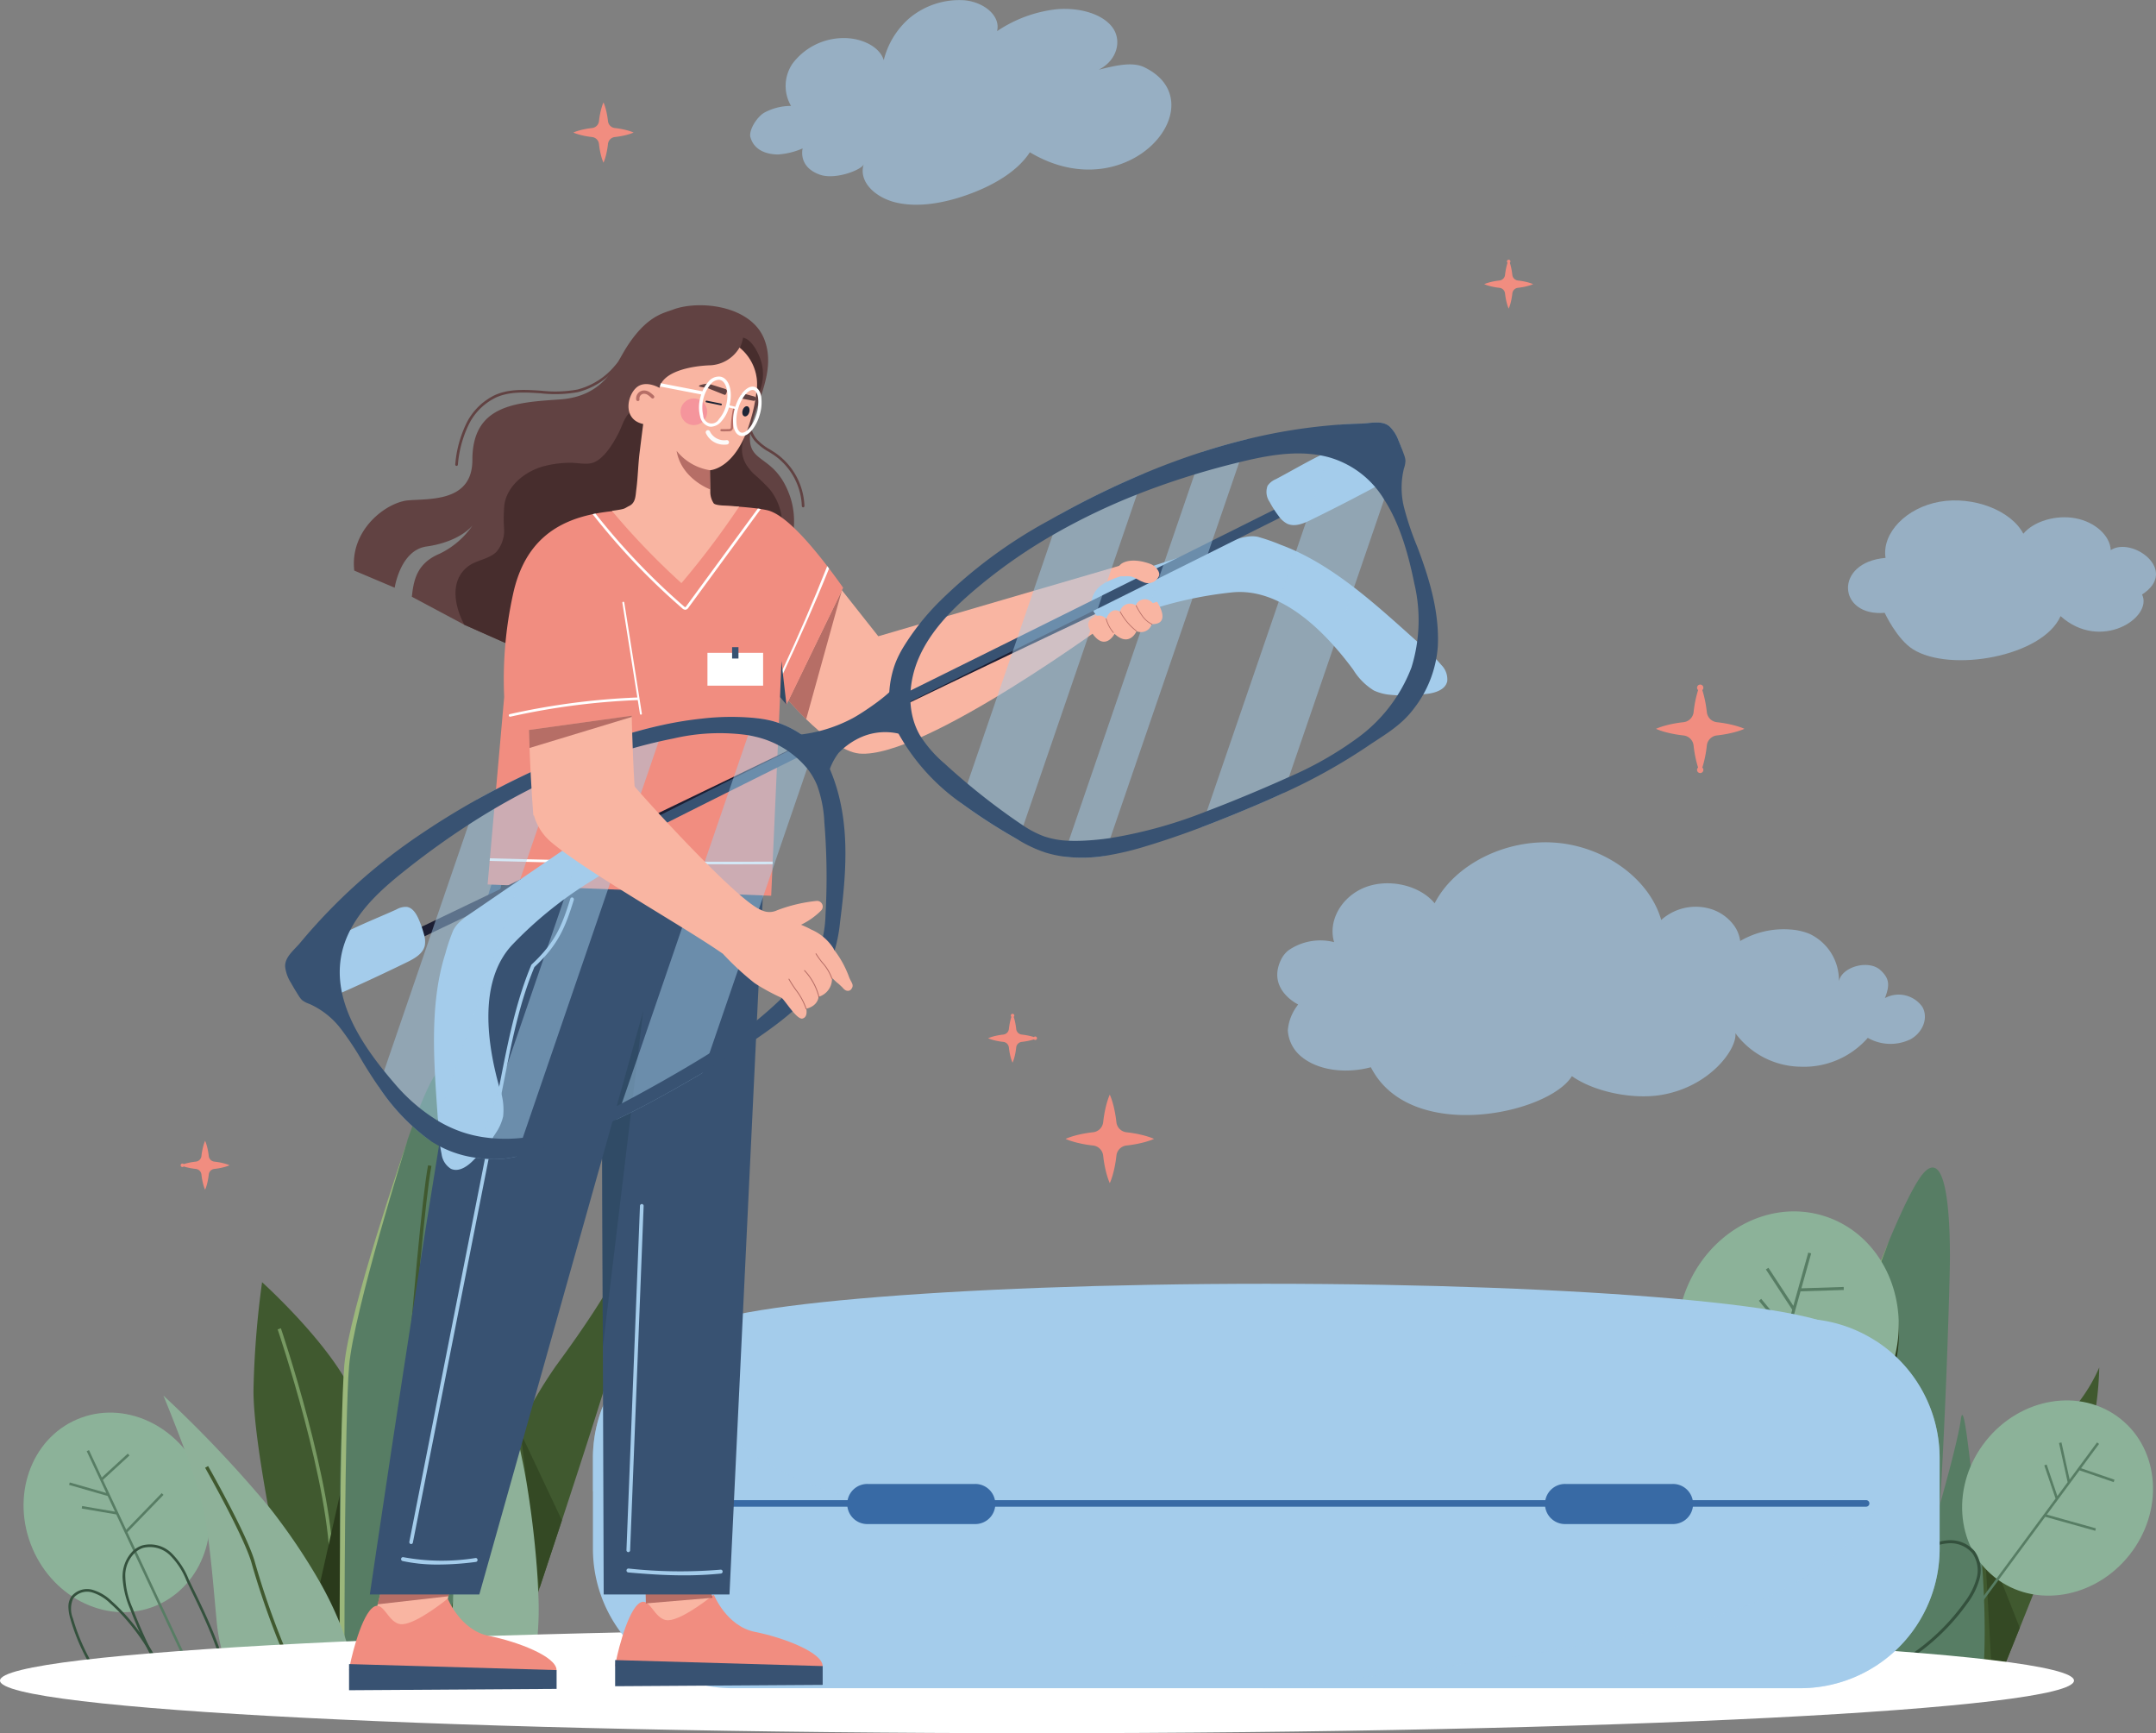 <svg id="Groupe_283" data-name="Groupe 283" xmlns="http://www.w3.org/2000/svg" xmlns:xlink="http://www.w3.org/1999/xlink" width="336.876" height="270.741" viewBox="0 0 336.876 270.741">
  <rect x="0" y="0" width="336.876" height="270.741" fill="#808080" stroke="none"/>
  <defs>
    <style>
      .cls-1 {
        fill: none;
      }

      .cls-2 {
        clip-path: url(#clip-path);
      }

      .cls-3 {
        clip-path: url(#clip-path-2);
      }

      .cls-4 {
        fill: #8cb299;
      }

      .cls-5 {
        fill: #577d64;
      }

      .cls-6 {
        fill: #40592f;
      }

      .cls-7 {
        fill: #779962;
      }

      .cls-8 {
        fill: #2a3a1b;
      }

      .cls-9 {
        fill: #344924;
      }

      .cls-10 {
        fill: #9bb77b;
      }

      .cls-11 {
        fill: #8eb199;
      }

      .cls-12 {
        fill: #34513d;
      }

      .cls-13 {
        fill: #fff;
      }

      .cls-14 {
        fill: #a4cceb;
      }

      .cls-15, .cls-18 {
        opacity: 0.48;
        isolation: isolate;
      }

      .cls-15 {
        mix-blend-mode: screen;
      }

      .cls-16 {
        clip-path: url(#clip-path-3);
      }

      .cls-17 {
        fill: #386aa5;
      }

      .cls-18 {
        mix-blend-mode: multiply;
      }

      .cls-19 {
        clip-path: url(#clip-path-4);
      }

      .cls-20 {
        fill: #614242;
      }

      .cls-21 {
        fill: #472d2d;
      }

      .cls-22 {
        fill: #f9b5a2;
      }

      .cls-23 {
        fill: #f18d80;
      }

      .cls-24 {
        fill: #385272;
      }

      .cls-25 {
        opacity: 0.6;
      }

      .cls-26 {
        clip-path: url(#clip-path-5);
      }

      .cls-27 {
        fill: #893f3e;
      }

      .cls-28 {
        clip-path: url(#clip-path-6);
      }

      .cls-29 {
        fill: #304b66;
      }

      .cls-30 {
        fill: #1a1f2d;
      }

      .cls-31 {
        clip-path: url(#clip-path-7);
      }

      .cls-32 {
        fill: #1c1e33;
      }

      .cls-33 {
        clip-path: url(#clip-path-8);
      }

      .cls-34 {
        clip-path: url(#clip-path-9);
      }

      .cls-35 {
        clip-path: url(#clip-path-10);
      }

      .cls-36 {
        clip-path: url(#clip-path-11);
      }

      .cls-37 {
        clip-path: url(#clip-path-12);
      }

      .cls-38 {
        clip-path: url(#clip-path-13);
      }

      .cls-39 {
        clip-path: url(#clip-path-14);
      }

      .cls-40 {
        clip-path: url(#clip-path-15);
      }

      .cls-41 {
        clip-path: url(#clip-path-16);
      }

      .cls-42 {
        opacity: 0.31;
      }

      .cls-43 {
        clip-path: url(#clip-path-17);
      }

      .cls-44 {
        fill: #ed4c8e;
      }

      .cls-45 {
        clip-path: url(#clip-path-18);
      }

      .cls-46 {
        fill: #fcfbfa;
      }

      .cls-47 {
        fill: #1d2435;
      }

      .cls-48 {
        clip-path: url(#clip-path-19);
      }

      .cls-49 {
        clip-path: url(#clip-path-20);
      }

      .cls-50 {
        opacity: 0.62;
      }

      .cls-51 {
        clip-path: url(#clip-path-21);
      }

      .cls-52 {
        clip-path: url(#clip-path-22);
      }

      .cls-53 {
        clip-path: url(#clip-path-23);
      }
    </style>
    <clipPath id="clip-path">
      <rect id="Rectangle_148" data-name="Rectangle 148" class="cls-1" width="336.876" height="270.741"/>
    </clipPath>
    <clipPath id="clip-path-2">
      <rect id="Rectangle_147" data-name="Rectangle 147" class="cls-1" width="336.875" height="270.741"/>
    </clipPath>
    <clipPath id="clip-path-3">
      <rect id="Rectangle_124" data-name="Rectangle 124" class="cls-1" width="46.907" height="27.18"/>
    </clipPath>
    <clipPath id="clip-path-4">
      <rect id="Rectangle_125" data-name="Rectangle 125" class="cls-1" width="105.802" height="54.29"/>
    </clipPath>
    <clipPath id="clip-path-5">
      <rect id="Rectangle_126" data-name="Rectangle 126" class="cls-1" width="12.109" height="8.254"/>
    </clipPath>
    <clipPath id="clip-path-6">
      <rect id="Rectangle_127" data-name="Rectangle 127" class="cls-1" width="10.519" height="4.917"/>
    </clipPath>
    <clipPath id="clip-path-7">
      <rect id="Rectangle_128" data-name="Rectangle 128" class="cls-1" width="8.36" height="20.142"/>
    </clipPath>
    <clipPath id="clip-path-8">
      <rect id="Rectangle_131" data-name="Rectangle 131" class="cls-1" width="68.171" height="68.933"/>
    </clipPath>
    <clipPath id="clip-path-9">
      <rect id="Rectangle_132" data-name="Rectangle 132" class="cls-1" width="68.889" height="67.988"/>
    </clipPath>
    <clipPath id="clip-path-10">
      <rect id="Rectangle_133" data-name="Rectangle 133" class="cls-1" width="2.623" height="4.004"/>
    </clipPath>
    <clipPath id="clip-path-11">
      <rect id="Rectangle_134" data-name="Rectangle 134" class="cls-1" width="2.391" height="4.271"/>
    </clipPath>
    <clipPath id="clip-path-12">
      <rect id="Rectangle_135" data-name="Rectangle 135" class="cls-1" width="2.831" height="4.792"/>
    </clipPath>
    <clipPath id="clip-path-13">
      <rect id="Rectangle_136" data-name="Rectangle 136" class="cls-1" width="16.06" height="5.044"/>
    </clipPath>
    <clipPath id="clip-path-14">
      <rect id="Rectangle_137" data-name="Rectangle 137" class="cls-1" width="2.582" height="3.017"/>
    </clipPath>
    <clipPath id="clip-path-15">
      <rect id="Rectangle_138" data-name="Rectangle 138" class="cls-1" width="2.635" height="3.108"/>
    </clipPath>
    <clipPath id="clip-path-16">
      <rect id="Rectangle_139" data-name="Rectangle 139" class="cls-1" width="1.24" height="2.258"/>
    </clipPath>
    <clipPath id="clip-path-17">
      <rect id="Rectangle_140" data-name="Rectangle 140" class="cls-1" width="4.156" height="4.155"/>
    </clipPath>
    <clipPath id="clip-path-18">
      <rect id="Rectangle_141" data-name="Rectangle 141" class="cls-1" width="2.328" height="3.679"/>
    </clipPath>
    <clipPath id="clip-path-19">
      <rect id="Rectangle_142" data-name="Rectangle 142" class="cls-1" width="2.84" height="1.659"/>
    </clipPath>
    <clipPath id="clip-path-20">
      <rect id="Rectangle_143" data-name="Rectangle 143" class="cls-1" width="5.223" height="6.012"/>
    </clipPath>
    <clipPath id="clip-path-21">
      <rect id="Rectangle_144" data-name="Rectangle 144" class="cls-1" width="101.195" height="42.613"/>
    </clipPath>
    <clipPath id="clip-path-22">
      <rect id="Rectangle_145" data-name="Rectangle 145" class="cls-1" width="48.127" height="24.958"/>
    </clipPath>
    <clipPath id="clip-path-23">
      <rect id="Rectangle_146" data-name="Rectangle 146" class="cls-1" width="65.815" height="31.99"/>
    </clipPath>
  </defs>
  <g id="Groupe_282" data-name="Groupe 282" class="cls-2">
    <g id="Groupe_281" data-name="Groupe 281" transform="translate(0 0)">
      <g id="Groupe_280" data-name="Groupe 280" class="cls-3">
        <path id="Tracé_550" data-name="Tracé 550" class="cls-4" d="M49.916,1339.734c3.418,8.031.288,17.054-6.992,20.152s-15.953-.9-19.371-8.932-.288-17.054,6.992-20.152,15.953.9,19.371,8.932" transform="translate(-18.49 -1109.09)"/>
        <path id="Tracé_551" data-name="Tracé 551" class="cls-5" d="M85.077,1401.259h-.434l-5.639-12.049-3.754-8.022-.185-.4-2.649-5.661-5.4-.925.066-.387,5.133.879-1.145-2.448-6.027-1.734.108-.379,5.7,1.64-3.054-6.526.356-.167,2,4.28,4.063-3.733.266.289-4.155,3.817,3.645,7.789,5.542-5.722.282.274-5.646,5.829,1.23,2.628.181.386,3.8,8.121Z" transform="translate(-54.248 -1138.557)"/>
        <path id="Tracé_552" data-name="Tracé 552" class="cls-6" d="M257.238,1269.41H246.8c-1.256-5.322-3.908-16.88-5.837-27.486-1.322-7.272-2.3-14.1-2.265-18.159a144.026,144.026,0,0,1,1.34-16.763s8.377,7.545,12.725,14.717q.133.219.262.439c.15.259.3.517.436.774a12.974,12.974,0,0,1,1.855,5.851c0,6.606,1.42,31.893,1.922,40.628" transform="translate(-199.088 -1006.708)"/>
        <path id="Tracé_553" data-name="Tracé 553" class="cls-7" d="M270.14,1288.271l-.535-.005c.127-13.241-8.09-37.483-8.173-37.727l.506-.173c.083.244,8.33,24.573,8.2,37.9" transform="translate(-218.049 -1042.876)"/>
        <path id="Tracé_554" data-name="Tracé 554" class="cls-8" d="M305.048,1393.394l-3.6,16,3.418,7.234Z" transform="translate(-251.426 -1162.17)"/>
        <path id="Tracé_555" data-name="Tracé 555" class="cls-6" d="M423.075,1197.317c-.923,3.589-4.494,14.663-8.176,25.861l-.023.068c-1.166,3.544-2.341,7.1-3.448,10.43l-.042.127-.189.571c-1.946,5.856-3.653,10.959-4.676,14.007H392.177c1.178-3.38,3.284-9.3,5.874-15.994.758-1.957,1.555-3.98,2.383-6.029,2.323-5.741,4.884-11.665,7.438-16.81a74.08,74.08,0,0,1,6.1-10.513c9.695-13.167,10.723-17.247,10.723-17.247a56.076,56.076,0,0,1-1.624,15.528" transform="translate(-327.098 -985.679)"/>
        <path id="Tracé_556" data-name="Tracé 556" class="cls-9" d="M490.4,1349.164l6.422,13.615-3.512,10.626Z" transform="translate(-409.023 -1125.28)"/>
        <path id="Tracé_557" data-name="Tracé 557" class="cls-5" d="M340.831,1072.033c-.122,2.432-.287,4.506-.507,6.069a12.834,12.834,0,0,1-.517,2.41c-.669,1.837-1.372,4.345-2.043,7.025-1.13,4.508-2.165,9.5-2.778,12.587H320.86c-.083-1.535-.186-3.6-.289-6.043q-.042-.986-.083-2.052-.026-.647-.05-1.32c-.138-3.809-.26-8.224-.309-12.847v-.021c-.024-2.3-.03-4.652-.012-7.006.028-3.421.106-6.846.259-10.125.128-2.746.307-5.388.55-7.839A67.955,67.955,0,0,1,322.1,1045c1.079-4.841,3.984-15.479,6.955-24.665.014-.042.028-.084.041-.126.5-1.553,1.008-3.062,1.506-4.495.009-.029.018-.053.026-.076l0-.006,0-.017a.048.048,0,0,0,0-.012.084.084,0,0,0,0-.011l0-.009c1.857-5.329,3.613-9.561,4.827-10.868,3.476-3.744,4.547,8.98,4.814,14.788.214,4.637,1.346,36.453.541,52.532" transform="translate(-266.987 -837.423)"/>
        <path id="Tracé_558" data-name="Tracé 558" class="cls-10" d="M320.52,1152.055h-.758c0-.348.027-34.892.728-43.334.7-8.471,9.517-34.091,9.875-35.178-.087.265-8.423,26.86-9.119,35.241-.7,8.41-.725,42.924-.725,43.271" transform="translate(-266.7 -895.396)"/>
        <path id="Tracé_559" data-name="Tracé 559" class="cls-11" d="M183.822,1358.44H164.845a26.738,26.738,0,0,1-2.63-9.2c-.416-4.386-.775-9.008-1.343-13.165a51.1,51.1,0,0,0-1.49-7.486c-.557-1.868-1.392-4.229-2.243-6.514-1.583-4.246-3.227-8.237-3.266-8.331a190.108,190.108,0,0,1,16.342,17.209c.62.771,1.21,1.535,1.76,2.283a95.918,95.918,0,0,1,6.387,9.722,53.964,53.964,0,0,1,3.045,6.271q.193.478.373.959c.021.052.04.1.059.156q.166.448.321.9a33.178,33.178,0,0,1,1.662,7.2" transform="translate(-128.339 -1095.738)"/>
        <path id="Tracé_560" data-name="Tracé 560" class="cls-11" d="M438.559,1326.189c-.368,2.163-.634,3.732-.827,4.868H425.425c-.015-3.087,0-8.076.176-12.586.046-1.183.1-2.333.177-3.407.206-3.048.524-5.486,1.011-6.332a31.748,31.748,0,0,0,1.879-5.766c1.873-7.137,4.106-18.322,4.288-21.255.2-3.284,1.461,4.245,2.642,10.514.245,1.3.488,2.551.717,3.637.034.169.07.332.1.492.244,1.118.512,2.556.782,4.206.571,3.487,1.144,7.924,1.48,12.316q.038.494.072.986c.074,1.075.133,2.143.172,3.189a47.3,47.3,0,0,1-.366,9.139" transform="translate(-354.825 -1068.355)"/>
        <path id="Tracé_561" data-name="Tracé 561" class="cls-6" d="M369.2,1097.032c-1.863,9.847-5.878,66.775-6.834,80.573h-.537c.952-13.737,4.975-70.789,6.845-80.673Z" transform="translate(-301.788 -914.904)"/>
        <path id="Tracé_562" data-name="Tracé 562" class="cls-6" d="M207.907,1413.757H207.3a128.831,128.831,0,0,1-6.871-18.384c-1.04-4-7.241-14.931-7.3-15.04l.465-.265c.257.452,6.3,11.1,7.356,15.17a125.377,125.377,0,0,0,6.959,18.519" transform="translate(-161.079 -1151.055)"/>
        <path id="Tracé_563" data-name="Tracé 563" class="cls-12" d="M126.525,1460.836c-.281-.578-.53-1.087-.716-1.485l-.092-.2a11.875,11.875,0,0,0-2.649-4.046,4.815,4.815,0,0,0-4.612-1.233,3.75,3.75,0,0,0-1.085.563,3.791,3.791,0,0,0-.313.258,5.532,5.532,0,0,0-1.653,3.632c-.011.167-.017.332-.017.5a14.271,14.271,0,0,0,1.156,4.913c.042.11.107.283.2.511.261.673.721,1.818,1.332,3.2.315.712.67,1.486,1.057,2.292a52.092,52.092,0,0,0,2.915,5.3l.074.115h.474c-.045-.068-.089-.136-.134-.2-.673-1.045-1.312-2.164-1.9-3.278-.384-.728-.747-1.454-1.085-2.156-1.088-2.262-1.907-4.279-2.314-5.32-.108-.276-.187-.484-.234-.609a12.6,12.6,0,0,1-1.114-5.24,4.936,4.936,0,0,1,1.431-3.263,3.991,3.991,0,0,1,.309-.268,3.405,3.405,0,0,1,.949-.534l.081-.028a4.475,4.475,0,0,1,4.214,1.148,11.569,11.569,0,0,1,2.551,3.911c.051.114.11.239.175.376.175.371.394.82.636,1.318,1.621,3.326,4.7,9.641,5.248,14.147h.421c-.526-4.527-3.54-10.711-5.3-14.326" transform="translate(-96.239 -1212.459)"/>
        <path id="Tracé_564" data-name="Tracé 564" class="cls-12" d="M79.938,1510.172l-.062-.12c-.15-.289-.275-.527-.361-.7a49.346,49.346,0,0,0-2.561-4.613q-.684-1.086-1.4-2.072a31.418,31.418,0,0,0-2.6-3.146q-.859-.911-1.764-1.712A7.257,7.257,0,0,0,68.117,1496a3.167,3.167,0,0,0-3.2,1.007c-.041.054-.08.112-.116.172a2.863,2.863,0,0,0-.393,1.526,7.1,7.1,0,0,0,.321,1.9,31.509,31.509,0,0,0,4.781,9.781h.5a31.166,31.166,0,0,1-4.892-9.892,3.957,3.957,0,0,1,.027-3.1,1.612,1.612,0,0,1,.113-.163,2.8,2.8,0,0,1,2.767-.83,6.886,6.886,0,0,1,2.894,1.72q.744.658,1.456,1.39a33.254,33.254,0,0,1,4.232,5.454,48.768,48.768,0,0,1,2.54,4.572c.086.177.212.418.364.709l.011.022.059.115h.461c-.036-.07-.072-.138-.106-.2" transform="translate(-53.719 -1247.674)"/>
        <path id="Tracé_565" data-name="Tracé 565" class="cls-6" d="M1635.709,1313.319c-.1,1.52-.182,4.036-.257,7.115-.032,1.319-.061,2.741-.09,4.232a.006.006,0,0,0,0,.006c-.07,3.754-.127,7.949-.174,12.038h-13.172c-.523-3.647-1.036-7.479-1.468-11.192-.187-1.6-.359-3.184-.512-4.719q-.064-.655-.124-1.3h0a87.9,87.9,0,0,1-.5-11.767h0q.014-.247.031-.481c.167-2.254.426-4.539.714-6.662,0-.013,0-.027.005-.04.381-2.806.811-5.329,1.141-7.131.319-1.742.546-2.81.546-2.81l.03.032c.268.276,2.256,2.343,4.645,5.233.122.146.244.294.365.444a72.779,72.779,0,0,1,4.915,6.7c.657,1.027,1.269,2.065,1.8,3.092q.119.229.233.456.2.4.386.8a12.969,12.969,0,0,1,1.477,5.956" transform="translate(-1350.641 -1076.44)"/>
        <path id="Tracé_566" data-name="Tracé 566" class="cls-7" d="M1652.432,1373.366l-.533-.039c.971-13.206-5.683-37.923-5.75-38.171l.516-.14c.068.249,6.746,25.054,5.767,38.35" transform="translate(-1372.982 -1113.479)"/>
        <path id="Tracé_567" data-name="Tracé 567" class="cls-8" d="M1677.424,1481.494l-1.035,14.427H1673.2l1.342-4.581.472-1.613,1.782-6.082.113-.388Z" transform="translate(-1395.541 -1235.65)"/>
        <path id="Tracé_568" data-name="Tracé 568" class="cls-6" d="M1831.75,1287.213a49.653,49.653,0,0,1-.486,5.928,55.2,55.2,0,0,1-1.789,8.394c-.106.355-.219.712-.335,1.069l-.028.083c-.032.1-.066.2-.1.309l-.127.372c-.581,1.669-1.575,4.311-2.826,7.54-.048.122-.1.245-.143.369-.421,1.084-.869,2.231-1.339,3.426-.975,2.484-2.044,5.181-3.153,7.963-.685,1.72-1.386,3.472-2.09,5.227l-.14.349c-.759,1.891-1.52,3.782-2.268,5.637h-14c.576-1.228,1.167-2.475,1.772-3.732,2.317-4.818,4.82-9.76,7.312-14.22.189-.341.379-.677.569-1.011q.261-.462.522-.913.439-.76.876-1.5l.164-.276a67.3,67.3,0,0,1,5.813-8.489c4.211-5.014,6.941-8.663,8.7-11.237a25.89,25.89,0,0,0,3.1-5.292" transform="translate(-1503.74 -1073.609)"/>
        <path id="Tracé_569" data-name="Tracé 569" class="cls-9" d="M1873.96,1462.014l-.14.349-2.271,5.637h-2.016l-.62-11.12-.034-.615-.189-3.38-.271-4.868,2.286,5.775.171.431.27.682Z" transform="translate(-1558.368 -1207.729)"/>
        <path id="Tracé_570" data-name="Tracé 570" class="cls-5" d="M1714.834,1114.75c-.056,3.186-.5,19.188-1.36,34.082-.01.175-.02.35-.031.524q-.067,1.149-.138,2.284c-.128,2.044-.264,4.05-.407,5.979-.012.17-.026.338-.038.506-.171,2.244-.353,4.38-.546,6.347-.021.22-.043.438-.065.652-.338,3.33-.712,6.138-1.118,8.111-.013.063-.026.125-.039.186-.056.263-.112.509-.17.739a9.362,9.362,0,0,1-.461,1.445c-.184.419-.371.875-.562,1.362h-19.155c.072-1.719.156-3.493.252-5.3,0-.007,0-.015,0-.023.122-2.286.265-4.621.432-6.956.244-3.393.54-6.787.9-10.031.3-2.751.652-5.395,1.053-7.84.164-1,.335-1.96.517-2.884q.144-.734.3-1.434c.269-1.246.557-2.407.865-3.465.39-1.344.955-3.136,1.646-5.22,1.755-5.309,4.316-12.506,6.866-18.953l.049-.123.117-.294q.164-.413.327-.821.463-1.158.924-2.271c2.373-5.73,4.6-10.357,5.986-11.67,3.708-3.515,3.964,9.253,3.86,15.066" transform="translate(-1410.178 -916.696)"/>
        <path id="Tracé_571" data-name="Tracé 571" class="cls-10" d="M1703.437,1170.02c.713-1.755,1.21-2.958,1.363-3.332-.129.335-.607,1.585-1.3,3.432-.1.262-.2.537-.308.822l-.005.014c-2.592,6.941-7.5,20.462-9.212,27.775-.12.515-.225,1-.312,1.449q-.1.538-.174,1.006c-.11.745-.229,1.7-.353,2.82-.759,6.865-1.73,19.945-2.388,29.348h-.76c.116-1.668.243-3.451.377-5.3,0-.007,0-.015,0-.024.173-2.385.357-4.873.546-7.343.258-3.345.524-6.658.785-9.644.287-3.3.567-6.2.82-8.3.077-.636.151-1.2.221-1.676.089-.6.224-1.283.4-2.037,1.666-7.173,6.933-20.661,9.8-27.788l.049-.123.119-.292q.172-.427.329-.816" transform="translate(-1409.546 -973.084)"/>
        <path id="Tracé_572" data-name="Tracé 572" class="cls-10" d="M1779.273,1166.336c-.005.014-.014.034-.024.058.01-.022.016-.042.024-.058" transform="translate(-1483.995 -972.791)"/>
        <path id="Tracé_573" data-name="Tracé 573" class="cls-5" d="M1556.764,1420.617h-16.052a79.938,79.938,0,0,0-1.328-14.243c-.543-2.357-1.461-5.5-2.333-8.308-1.136-3.665-2.189-6.774-2.218-6.858.053.054,1.9,1.994,4.463,4.885l.009.01.5.566.008.009q.418.476.858.979c2.4,2.761,5.2,6.116,7.7,9.458q.179.238.355.478c.454.612.895,1.225,1.32,1.831.568.809,1.109,1.609,1.611,2.391a101.13,101.13,0,0,1,5.108,8.8" transform="translate(-1280.138 -1160.347)"/>
        <path id="Tracé_574" data-name="Tracé 574" class="cls-5" d="M1800.066,1371.229h-13.484c.3-3.3.679-6.557,1.12-8.868q.062-.318.123-.609a8.041,8.041,0,0,1,.783-2.4c.979-1.473,2.917-7.457,4.631-13.448.24-.84.476-1.681.7-2.509.051-.183.1-.366.151-.548,1.218-4.458,2.188-8.473,2.39-10.067.34-2.68.922,1.959,1.55,7.208.12.989.239,2,.359,2.987.024.187.046.372.07.557.182,1.486.365,2.9.544,4.081.13.858.263,1.9.391,3.078q.035.325.071.665c0,.038.007.076.011.114.124,1.213.241,2.549.345,3.964.112,1.517.207,3.126.275,4.771.009.209.017.418.026.628.133,3.511.144,7.153-.059,10.4" transform="translate(-1490.111 -1110.958)"/>
        <path id="Tracé_575" data-name="Tracé 575" class="cls-6" d="M1577.067,1478.067h-.546c-.232-.952-.407-1.733-.51-2.27-.644-3.342-4.479-11.589-5.845-14.466-.293-.619-.473-.99-.484-1.009l.279-.136.2-.1c.227.466,5.577,11.479,6.373,15.608.116.6.3,1.414.531,2.371" transform="translate(-1309.204 -1217.797)"/>
        <path id="Tracé_576" data-name="Tracé 576" class="cls-4" d="M1873.635,1342.435c-5.431,6.833-14.854,8.382-21.048,3.46s-6.812-14.453-1.382-21.286,14.855-8.382,21.049-3.459,6.813,14.453,1.381,21.286" transform="translate(-1540.924 -1099.513)"/>
        <path id="Tracé_577" data-name="Tracé 577" class="cls-5" d="M1842.032,1362.178l-5.109,6.916,2.5.7,5.171,1.445-.105.379-5.209-1.456-2.607-.729-7.058,9.554-.247.334-1.716,2.322-.531.72-7.685,10.4h-.488l8.147-11.028.523-.706,1.431-1.938.395-.535,8.844-11.97-1.762-5.19.372-.127,1.674,4.932,1.605-2.174-1.349-6.125.385-.085,1.274,5.79,2.356-3.188,1.926-2.607.316.234-2.605,3.526-.2.275.1.034,5.119,1.759-.128.372-5.118-1.759Z" transform="translate(-1517.107 -1132.493)"/>
        <path id="Tracé_578" data-name="Tracé 578" class="cls-12" d="M1720.283,1401.928a38.463,38.463,0,0,1-1.847,6.163c-.132.342-.269.682-.411,1.021a88.855,88.855,0,0,1-8.527,14.956h-.568a95.724,95.724,0,0,0,8.181-14.024c.176-.4.349-.8.514-1.2a39.035,39.035,0,0,0,2.2-7.011,7.4,7.4,0,0,0,.009-3.988,2.833,2.833,0,0,0-2.91-2,4.168,4.168,0,0,0-2.045,1.359c-6.419,6.582-10.459,17.02-10.453,26.86h-.473c0-9.958,4.088-20.523,10.589-27.188a4.545,4.545,0,0,1,2.3-1.494,3.31,3.31,0,0,1,3.44,2.3,7.816,7.816,0,0,1,.009,4.243" transform="translate(-1421.191 -1163.797)"/>
        <path id="Tracé_579" data-name="Tracé 579" class="cls-12" d="M1751.872,1456.028a11.5,11.5,0,0,1-1.975,3.926,33.872,33.872,0,0,1-10.752,9.7h-.972a33.4,33.4,0,0,0,5.307-3.546,32.962,32.962,0,0,0,6.034-6.431,11.088,11.088,0,0,0,1.9-3.761,4.649,4.649,0,0,0-.688-3.922,4.537,4.537,0,0,0-4-1.5,6.789,6.789,0,0,0-1.476.314,11.441,11.441,0,0,0-2.726,1.374,21.653,21.653,0,0,0-3.124,2.512q-.469.454-.914.932c-3.8,4.067-6.308,9.368-8.392,14.024h-.516c2.269-5.078,5.028-10.954,9.423-15.224q.4-.387.811-.754a21.567,21.567,0,0,1,2.454-1.884,11.648,11.648,0,0,1,3.022-1.486,7.233,7.233,0,0,1,1.394-.277,5.007,5.007,0,0,1,4.416,1.673,5.117,5.117,0,0,1,.777,4.322" transform="translate(-1442.564 -1209.388)"/>
        <path id="Tracé_580" data-name="Tracé 580" class="cls-8" d="M1721.724,1208.49a19.517,19.517,0,0,1-11.977,12.67c.352-1.8.738-3.444,1.161-4.9.39-1.343.955-3.136,1.647-5.221,1.792-5.422,4.427-12.817,7.031-19.37a19.588,19.588,0,0,1,2.138,16.819" transform="translate(-1426.026 -993.921)"/>
        <path id="Tracé_581" data-name="Tracé 581" class="cls-4" d="M1612.473,1164.359c-3.175,9.972-13.076,15.722-22.113,12.843-.257-.082-.512-.171-.762-.264-7.523-2.828-11.831-11-10.643-19.531a20.906,20.906,0,0,1,.789-3.468c3.175-9.972,13.076-15.722,22.112-12.844s13.79,13.293,10.617,23.263" transform="translate(-1316.775 -951.12)"/>
        <path id="Tracé_582" data-name="Tracé 582" class="cls-5" d="M1630.242,1194.71l-.043-.469-9.51.865,2.78-9.927,6.76-.218-.015-.471-6.611.213,1.527-5.454-.453-.127-2.329,8.317-3.9-5.945-.394.258,4.12,6.289-.874,3.12-3.976-4.813-.363.3,4.185,5.066-11.986,42.806.454.127,10.936-39.056Z" transform="translate(-1342.134 -983.455)"/>
        <path id="Tracé_583" data-name="Tracé 583" class="cls-8" d="M1589.6,1265.994c-7.523-2.827-11.831-10.34-10.643-18.866a15.245,15.245,0,0,1,10.854,12.706,17.417,17.417,0,0,1-.211,6.16" transform="translate(-1316.775 -1040.175)"/>
        <path id="Tracé_584" data-name="Tracé 584" class="cls-4" d="M1489.074,1253.527c1.25,8.77-4.182,16.8-12.131,17.93s-15.407-5.059-16.656-13.829,4.182-16.8,12.131-17.93,15.407,5.059,16.656,13.829" transform="translate(-1217.814 -1033.867)"/>
        <path id="Tracé_585" data-name="Tracé 585" class="cls-12" d="M1519.654,1297.018l4.262,23.947h-.4l-4.367-24.524L1516.7,1282.7l-5.055-2.322.166-.363,4.8,2.206-.483-2.7-5.456-3.278.205-.342,5.157,3.1-1.285-7.2.391-.07.844,4.721,4.962-2.6.185.353-5.073,2.654,1.535,8.591,6.932-4.159.206.342-7.062,4.237Z" transform="translate(-1259.987 -1060.695)"/>
        <path id="Tracé_586" data-name="Tracé 586" class="cls-13" d="M324.063,1540.755c0-4.536-72.544-8.213-162.031-8.213S0,1536.219,0,1540.755s72.544,8.213,162.031,8.213,162.031-3.677,162.031-8.213" transform="translate(0 -1278.227)"/>
        <path id="Tracé_587" data-name="Tracé 587" class="cls-14" d="M768.722,1263.087v14.153a21.789,21.789,0,0,1-21.789,21.789H580.09A21.789,21.789,0,0,1,558.3,1277.24v-14.153A21.772,21.772,0,0,1,580.09,1241.3H746.933a21.782,21.782,0,0,1,21.789,21.788" transform="translate(-465.655 -1035.313)"/>
        <path id="Tracé_588" data-name="Tracé 588" class="cls-14" d="M830.272,1216.388c0-4.368-40.26-7.909-89.923-7.909s-89.923,3.541-89.923,7.909,40.26,7.908,89.923,7.908,89.923-3.541,89.923-7.908" transform="translate(-542.492 -1007.94)"/>
        <g id="Groupe_219" data-name="Groupe 219" class="cls-15" transform="translate(92.646 207.763)">
          <g id="Groupe_218" data-name="Groupe 218">
            <g id="Groupe_217" data-name="Groupe 217" class="cls-16">
              <path id="Tracé_589" data-name="Tracé 589" class="cls-14" d="M605.208,1279.1c-14.435.093-25.068.079-37.878.093-3.136,0-6.693-.134-9.029-1.991v-5.178a21.794,21.794,0,0,1,13.154-20.011c.778,7.507,6.583,15.53,9.717,17.923a46.146,46.146,0,0,0,24.035,9.164" transform="translate(-558.301 -1252.012)"/>
            </g>
          </g>
        </g>
        <path id="Tracé_590" data-name="Tracé 590" class="cls-17" d="M803.368,1413.184H614.123a.511.511,0,1,1,0-1.022H803.368a.511.511,0,0,1,0,1.022" transform="translate(-511.787 -1177.823)"/>
        <path id="Tracé_591" data-name="Tracé 591" class="cls-17" d="M818,1396.927h-16.76a3.133,3.133,0,1,0,0,6.265H818a3.133,3.133,0,1,0,0-6.265" transform="translate(-665.67 -1165.116)"/>
        <path id="Tracé_592" data-name="Tracé 592" class="cls-17" d="M1474.956,1396.927H1458.2a3.133,3.133,0,1,0,0,6.265h16.76a3.133,3.133,0,1,0,0-6.265" transform="translate(-1213.606 -1165.116)"/>
        <g id="Groupe_222" data-name="Groupe 222" class="cls-18" transform="translate(197.265 209.426)">
          <g id="Groupe_221" data-name="Groupe 221">
            <g id="Groupe_220" data-name="Groupe 220" class="cls-19">
              <path id="Tracé_593" data-name="Tracé 593" class="cls-14" d="M1294.549,1280.38v14.153a21.789,21.789,0,0,1-21.789,21.789h-84.014c3.585-.353,7.176-.652,10.731-1.07,15.637-1.84,31.242-4.026,46.7-7.04,8.6-1.678,17.284-3.658,24.981-7.85s14.4-10.9,16.756-19.346a22.191,22.191,0,0,0-3.4-18.984,21.77,21.77,0,0,1,10.033,18.348" transform="translate(-1188.747 -1262.032)"/>
            </g>
          </g>
        </g>
        <path id="Tracé_594" data-name="Tracé 594" class="cls-20" d="M399.388,329.906l-37.839,12.3-1.574-.7-9.518-4.217-.077-.035-8.119-4.331c.287-2.77.864-5.28,4.394-6.752a13.138,13.138,0,0,0,5.089-4.39c-1.265,1.474-3.8,2.814-7.186,3.287-4.107.573-4.979,6.437-4.979,6.437l-6.316-2.672c-.727-6.437,5.079-10.687,8.424-10.972s10.031.285,10.031-6.306c0-8.6,6.686-8.98,13.661-9.458s8.661-5.361,10.413-8.119c3.155-4.967,5.8-5.356,7.257-5.909,4.076-1.549,12.326-.683,14.332,4.761s-2.1,10.8-2.291,15.094,3.916,2.77,6.209,9.171-1.912,12.8-1.912,12.8" transform="translate(-277.909 -239.7)"/>
        <path id="Tracé_595" data-name="Tracé 595" class="cls-21" d="M646.218,411.718a30.148,30.148,0,0,1,2.492,2.41,8.81,8.81,0,0,1,1.891,4.413c.255,2.075-.312,5.551-2.208,6.842-1.56,1.062-4.811.437-6.525.182-2.008-.3-4.119-.64-5.706-1.906a7.315,7.315,0,0,1-2.517-4.978,11.85,11.85,0,0,1,3.17-8.9c.994-1.116,5.407-5.375,7.107-4.83,1.207.387.682,1.451.513,2.273a4.634,4.634,0,0,0,.915,3.49,7.8,7.8,0,0,0,.868,1.007" transform="translate(-528.453 -337.71)"/>
        <path id="Tracé_596" data-name="Tracé 596" class="cls-21" d="M461.929,393.794c-.949,3.983-3.835,7.2-6.813,10.008-2.388,2.388-5.584,4.109-7.888,6.476s-3.739,6.331-5.345,9.228a11.183,11.183,0,0,1-2.085,2.926l-9.518-4.217c-1.622-3.077-2.236-6.954.581-9.113,1.339-1.026,3.281-1.105,4.464-2.309a5.118,5.118,0,0,0,1.167-3.611,21.748,21.748,0,0,1,.069-3.885c.536-2.83,3.1-4.929,5.858-5.768a16.247,16.247,0,0,1,4.392-.617c1.09-.021,2.562.351,3.6-.021a.308.308,0,0,0,.044-.015c1.751-.662,3.208-3.173,3.987-4.732.754-1.512,1.138-3.528,3.152-3.717,4.205-.4,5,6.578,4.333,9.367" transform="translate(-357.732 -320.62)"/>
        <path id="Tracé_597" data-name="Tracé 597" class="cls-22" d="M619.026,1487.5s-8.754,4.309-10.422,2.224-.973-3.474-.973-3.474l-.034-1.614-.1-4.917h9.032a19.15,19.15,0,0,1,1.487,4.044c.556,1.9,1.014,3.738,1.014,3.738" transform="translate(-506.679 -1234.17)"/>
        <path id="Tracé_598" data-name="Tracé 598" class="cls-23" d="M579.21,1512.243c.117-1.057,1.656-7.862,3.535-9.624s2.456,2.576,4.805,2.459,7.079-4,7.079-4,1.966,4.942,6.429,5.823,10.58,3.23,10.572,5.345c0,.918-32.421,0-32.421,0" transform="translate(-483.094 -1251.982)"/>
        <path id="Tracé_599" data-name="Tracé 599" class="cls-24" d="M611.639,1566.59l-32.429.208v-4.085l32.429.94Z" transform="translate(-483.095 -1303.392)"/>
        <path id="Tracé_600" data-name="Tracé 600" class="cls-22" d="M362.861,1463.1l-1.058,4.358-1.3,5.37s-11.117,3.751-10.7.555c.137-1.046.511-2.794.954-4.67.909-3.854,2.1-8.254,2.1-8.254Z" transform="translate(-291.741 -1218.106)"/>
        <path id="Tracé_601" data-name="Tracé 601" class="cls-23" d="M328.666,1516.012c.117-1.057,1.656-7.862,3.535-9.624s2.456,2.576,4.805,2.459,7.079-4,7.079-4,1.966,4.942,6.429,5.823,10.58,3.23,10.572,5.345c0,.917-32.421,0-32.421,0" transform="translate(-274.126 -1255.125)"/>
        <path id="Tracé_602" data-name="Tracé 602" class="cls-24" d="M361.095,1570.358l-32.429.209v-4.085l32.429.94Z" transform="translate(-274.126 -1306.535)"/>
        <g id="Groupe_225" data-name="Groupe 225" class="cls-25" transform="translate(59.01 242.353)">
          <g id="Groupe_224" data-name="Groupe 224">
            <g id="Groupe_223" data-name="Groupe 223" class="cls-26">
              <path id="Tracé_603" data-name="Tracé 603" class="cls-27" d="M367.713,1463.1l-1.058,4.358-11.051,1.256c.909-3.854,2.1-8.254,2.1-8.254Z" transform="translate(-355.604 -1460.459)"/>
            </g>
          </g>
        </g>
        <g id="Groupe_228" data-name="Groupe 228" class="cls-25" transform="translate(100.814 245.549)">
          <g id="Groupe_227" data-name="Groupe 227">
            <g id="Groupe_226" data-name="Groupe 226" class="cls-28">
              <path id="Tracé_604" data-name="Tracé 604" class="cls-27" d="M618.039,1483.764l-10.415.873-.1-4.917h9.032a19.141,19.141,0,0,1,1.487,4.044" transform="translate(-607.52 -1479.72)"/>
            </g>
          </g>
        </g>
        <path id="Tracé_605" data-name="Tracé 605" class="cls-24" d="M410.134,772.085l-1.5,31.373-.1,2.133-.02.426-.105,2.174-3.975,83.14H384.78l-.232-68.149-19.2,68.149H348.24s5.653-38.543,10.706-69.486c.048-.3.1-.605.146-.9.071-.437.143-.871.214-1.3q.278-1.706.555-3.368c1.654-9.963,3.2-18.763,4.4-24.687,1.7-8.366,6.122-20.646,6.427-21.49.012-.03.018-.047.018-.047l.054,0Z" transform="translate(-290.452 -642.261)"/>
        <path id="Tracé_606" data-name="Tracé 606" class="cls-29" d="M573.435,951.865l-6.4,22.966.1,29.481Z" transform="translate(-472.937 -793.909)"/>
        <path id="Tracé_607" data-name="Tracé 607" class="cls-30" d="M469.621,816.549l22.572-5.781-21.506.043Z" transform="translate(-391.691 -676.226)"/>
        <path id="Tracé_608" data-name="Tracé 608" class="cls-14" d="M385.677,945.8a.29.29,0,0,0,.278-.243L400.2,873.406c1.175-5.951,2.391-12.1,4.74-17.742,3.795-3.536,4.857-6.32,6.154-10.475a.313.313,0,0,0-.178-.388.279.279,0,0,0-.36.193c-1.271,4.074-2.311,6.8-6.034,10.251l-.074.106c-2.391,5.714-3.617,11.923-4.8,17.928L385.4,945.429a.307.307,0,0,0,.219.363.278.278,0,0,0,.059.007" transform="translate(-321.44 -704.598)"/>
        <path id="Tracé_609" data-name="Tracé 609" class="cls-14" d="M383.5,1466.979a45.368,45.368,0,0,0,5.869-.412.3.3,0,0,0,.247-.341.281.281,0,0,0-.316-.267,33.278,33.278,0,0,1-11.284-.132.289.289,0,0,0-.337.236.307.307,0,0,0,.219.363,25.506,25.506,0,0,0,5.6.552" transform="translate(-315.001 -1222.579)"/>
        <path id="Tracé_610" data-name="Tracé 610" class="cls-14" d="M598.875,1477.592a57.46,57.46,0,0,0,5.789-.28.3.3,0,0,0,.256-.333.288.288,0,0,0-.309-.276,74.973,74.973,0,0,1-14.4-.177.307.307,0,0,0-.047.611c2.766.247,5.676.455,8.715.455" transform="translate(-492.009 -1231.507)"/>
        <path id="Tracé_611" data-name="Tracé 611" class="cls-14" d="M590.183,1187.779a.3.3,0,0,0,.284-.294l2.11-53.767a.3.3,0,0,0-.273-.319.3.3,0,0,0-.3.294l-2.11,53.767a.3.3,0,0,0,.272.319Z" transform="translate(-492.009 -945.319)"/>
        <path id="Tracé_612" data-name="Tracé 612" class="cls-22" d="M790.054,530.935l-1.588,8.349s-29.972,22.189-39.987,21.259c-2.5-.232-5.788-2.922-8.3-5.366-1.126-1.1-2.094-2.142-2.767-2.9l-.007-.01c-.622-.7-.989-1.141-.989-1.141l7.338-18.639,2.01,2.544,5.684,7.19Z" transform="translate(-614.214 -442.83)"/>
        <g id="Groupe_231" data-name="Groupe 231" class="cls-25" transform="translate(123.192 92.205)">
          <g id="Groupe_230" data-name="Groupe 230">
            <g id="Groupe_229" data-name="Groupe 229" class="cls-31">
              <path id="Tracé_613" data-name="Tracé 613" class="cls-27" d="M750.734,555.641l-5.586,20.142c-1.125-1.1-2.093-2.142-2.767-2.9l-.007-.01Z" transform="translate(-742.375 -555.641)"/>
            </g>
          </g>
        </g>
        <path id="Tracé_614" data-name="Tracé 614" class="cls-23" d="M514.65,488.73l-8.856,18.261-1-1.174-1.146,25.69-.018.409-.22,4.926-44.312-1.767q.169-1.9.326-3.679c.012-.137.025-.273.036-.408,1.5-16.934,2.231-25.2,2.231-25.2a61.689,61.689,0,0,1,1.38-16.041c1.808-8.39,6.993-11.37,12.445-12.512.149-.033.3-.062.448-.091,4.283-.819,8.678-.572,11.689-.978a63.46,63.46,0,0,1,13.682.191c.157.022.308.046.455.069.364.059.7.123,1.005.191,2.761.623,6.635,5.159,9.375,8.73l.286.376c1.324,1.742,2.2,3.006,2.2,3.006" transform="translate(-382.911 -396.913)"/>
        <rect id="Rectangle_129" data-name="Rectangle 129" class="cls-13" width="8.699" height="5.128" transform="translate(110.539 101.981)"/>
        <rect id="Rectangle_130" data-name="Rectangle 130" class="cls-24" width="0.993" height="1.776" transform="translate(114.392 101.093)"/>
        <path id="Tracé_615" data-name="Tracé 615" class="cls-13" d="M505.283,808.486l-.018.409q-3.253.015-6.517.016c-12.547,0-25.189-.18-37.688-.536.012-.137.025-.273.036-.408,14.66.417,29.52.592,44.188.518" transform="translate(-384.549 -673.891)"/>
        <path id="Tracé_616" data-name="Tracé 616" class="cls-13" d="M499.317,656.935a110.409,110.409,0,0,0-20.049,2.6.2.2,0,0,1-.079,0,.206.206,0,0,1-.011-.4,111.483,111.483,0,0,1,20.14-2.61Z" transform="translate(-399.527 -547.579)"/>
        <path id="Tracé_617" data-name="Tracé 617" class="cls-13" d="M743.754,533.3c-2.242,5.582-4.853,11.435-7.337,16.73v-.771c2.512-5.354,4.874-10.826,7.051-16.335.1.127.193.252.286.376" transform="translate(-614.214 -444.488)"/>
        <path id="Tracé_618" data-name="Tracé 618" class="cls-13" d="M584.3,478.813,573,494.225a.694.694,0,0,1-.446.324l-.057,0a.731.731,0,0,1-.464-.221,106.239,106.239,0,0,1-14.007-14.71c.149-.033.3-.062.448-.091A105.773,105.773,0,0,0,572.3,494.023c.044.038.144.128.2.121s.13-.11.167-.16l11.173-15.24c.156.023.308.046.455.07" transform="translate(-465.429 -399.299)"/>
        <path id="Tracé_619" data-name="Tracé 619" class="cls-32" d="M359.975,614.987a.767.767,0,0,1-.331-1.459c30.35-14.513,49.9-23.964,65.615-31.558,17.779-8.594,30.625-14.8,48.532-23.229a.767.767,0,1,1,.653,1.388c-17.9,8.422-30.743,14.63-48.518,23.222-15.713,7.595-35.268,17.047-65.621,31.561a.765.765,0,0,1-.33.075" transform="translate(-299.6 -465.96)"/>
        <path id="Tracé_620" data-name="Tracé 620" class="cls-14" d="M297.754,854a2.911,2.911,0,0,1,1.591-.381c.876.13,1.431.992,1.8,1.8a15.442,15.442,0,0,1,.867,2.437,3.87,3.87,0,0,1,.147,1.782c-.276,1.285-1.585,2.032-2.767,2.609q-5.754,2.813-11.623,5.383c-4.647,2.036-6.772-3.464-3.486-6.461,3.531-3.221,9.167-5.2,13.475-7.168" transform="translate(-235.779 -711.951)"/>
        <path id="Tracé_621" data-name="Tracé 621" class="cls-14" d="M1029.978,512a13.918,13.918,0,0,1,2.455-.967q8.37-2.7,16.746-5.37c1.359-.435,3.058-1.067,4.507-.75a29.4,29.4,0,0,1,3.593,1.25c8.485,3.126,15.611,10.063,22.289,15.979a24.022,24.022,0,0,1,2.811,2.8,3.174,3.174,0,0,1,.915,2.533c-.3,1.384-2,1.874-3.416,2a23.381,23.381,0,0,1-5.9.073,7.829,7.829,0,0,1-2.149-.628,9.871,9.871,0,0,1-3.229-3.252c-4.175-5.647-11.041-12.827-18.859-12.082a61.88,61.88,0,0,0-15.651,3.72c-1.6.6-3.446,1.249-4.939.417a2.9,2.9,0,0,1-1.436-2.8,3.831,3.831,0,0,1,1.752-2.6c.164-.112.334-.215.508-.311" transform="translate(-857.161 -421.057)"/>
        <path id="Tracé_622" data-name="Tracé 622" class="cls-24" d="M549.99,519.859a.767.767,0,0,1-.348-1.451c17.645-8.964,30.433-15.294,48.132-24.054,15.639-7.741,35.1-17.374,65.188-32.423a.767.767,0,0,1,.686,1.372c-30.089,15.05-49.553,24.685-65.194,32.426-17.7,8.758-30.48,15.086-48.118,24.047a.765.765,0,0,1-.347.083" transform="translate(-458.083 -385.209)"/>
        <path id="Tracé_623" data-name="Tracé 623" class="cls-14" d="M1193.8,419.37a2.912,2.912,0,0,0-1.277,1.022,2.723,2.723,0,0,0,.317,2.522,15.462,15.462,0,0,0,1.391,2.18,3.869,3.869,0,0,0,1.317,1.21c1.184.571,2.577,0,3.758-.582q5.753-2.816,11.384-5.871c4.46-2.419,1.423-7.473-2.961-6.719-4.71.81-9.734,4.043-13.93,6.237" transform="translate(-994.461 -344.512)"/>
        <path id="Tracé_624" data-name="Tracé 624" class="cls-14" d="M431.786,787.14a13.917,13.917,0,0,0-2.271,1.344q-7.266,4.952-14.519,9.923c-1.178.806-2.72,1.76-3.359,3.1a29.431,29.431,0,0,0-1.219,3.6c-2.741,8.617-1.639,18.5-1.068,27.4a24.022,24.022,0,0,0,.483,3.936,3.173,3.173,0,0,0,1.438,2.277c1.278.611,2.709-.433,3.672-1.472a23.371,23.371,0,0,0,3.678-4.611,7.834,7.834,0,0,0,.824-2.082,9.871,9.871,0,0,0-.585-4.545c-1.9-6.762-3.348-16.59,2.039-22.3a61.886,61.886,0,0,1,12.544-10.071c1.455-.9,3.1-1.954,3.361-3.643a2.9,2.9,0,0,0-1.329-2.852,3.831,3.831,0,0,0-3.132-.216c-.189.061-.375.132-.557.21" transform="translate(-340.831 -656.151)"/>
        <g id="Groupe_234" data-name="Groupe 234" class="cls-15" transform="translate(59.166 112.146)">
          <g id="Groupe_233" data-name="Groupe 233">
            <g id="Groupe_232" data-name="Groupe 232" class="cls-33">
              <path id="Tracé_625" data-name="Tracé 625" class="cls-14" d="M385.136,713.923l-1,2.916L365.726,770.5l-1.085,3.164q-.122-.082-.242-.166a32.674,32.674,0,0,1-7.857-8.3l.838-2.445,13.191-38.449,1.363-3.972a138.039,138.039,0,0,1,13.2-6.41" transform="translate(-356.542 -707.599)"/>
              <path id="Tracé_626" data-name="Tracé 626" class="cls-14" d="M611.316,680.149l-1.222,3.562-15.274,44.523-1.035,3.017q-2.6,1.544-5.25,3.017c-2.7,1.513-5.452,2.969-8.263,4.3l.866-2.521L601.8,675.811c.176.018.351.038.526.059a16.97,16.97,0,0,1,2.367.434,15.259,15.259,0,0,1,6.623,3.845" transform="translate(-543.146 -675.811)"/>
              <path id="Tracé_627" data-name="Tracé 627" class="cls-14" d="M477.107,682.072l-.921,2.685-21.228,61.882-1,2.926a14.973,14.973,0,0,1-3.822.4,21.233,21.233,0,0,1-2.585-.228l1.1-3.217,20.519-59.809.948-2.765a70.962,70.962,0,0,1,6.989-1.87" transform="translate(-432.446 -681.033)"/>
            </g>
          </g>
        </g>
        <g id="Groupe_237" data-name="Groupe 237" class="cls-15" transform="translate(150.122 65.998)">
          <g id="Groupe_236" data-name="Groupe 236">
            <g id="Groupe_235" data-name="Groupe 235" class="cls-34">
              <path id="Tracé_628" data-name="Tracé 628" class="cls-14" d="M933.317,445.641l-19.645,57.265c-.263-.151-.524-.3-.784-.458a89.161,89.161,0,0,1-8.226-5.353h0l1.031-3,13.316-38.817h0l1.1-3.218a136.229,136.229,0,0,1,13.2-6.413" transform="translate(-904.661 -437.687)"/>
              <path id="Tracé_629" data-name="Tracé 629" class="cls-14" d="M1161.968,400.584c.166.39.324.783.477,1.177L1143.976,455.6q-2.388,1.1-4.8,2.116c-2.66,1.122-5.334,2.212-8.035,3.231l19.84-57.834,1.739-5.067q1.7-.118,3.407-.162c1.426-.035,3.266-.573,4.435.454a5.969,5.969,0,0,1,1.41,2.246" transform="translate(-1093.555 -397.712)"/>
              <path id="Tracé_630" data-name="Tracé 630" class="cls-14" d="M1029.984,413.444l-1.234,3.6-20.141,58.714-.958,2.793a22.414,22.414,0,0,1-6.377.083l21.681-63.2q3.474-1.121,7.029-1.988" transform="translate(-985.242 -410.833)"/>
            </g>
          </g>
        </g>
        <path id="Tracé_631" data-name="Tracé 631" class="cls-24" d="M351.263,679.325a15.259,15.259,0,0,0-6.623-3.845,16.943,16.943,0,0,0-2.367-.433c-.175-.021-.35-.041-.526-.059a39.636,39.636,0,0,0-8.206.113,57.412,57.412,0,0,0-5.788.926,70.918,70.918,0,0,0-6.99,1.87c-2.742.878-5.442,1.9-8.112,3.011-.323.134-.643.269-.965.405a138.074,138.074,0,0,0-13.2,6.41q-4.386,2.44-8.555,5.246A88.794,88.794,0,0,0,270.845,710.1c-.9,1.1-2.457,2.226-2.363,3.779a5.975,5.975,0,0,0,.906,2.492q.568,1.015,1.192,1.993a3.164,3.164,0,0,0,.594.744,4.013,4.013,0,0,0,1.105.56,12.646,12.646,0,0,1,4.889,3.866,46.472,46.472,0,0,1,3.468,5.252c.781,1.284,1.593,2.563,2.455,3.8a32.675,32.675,0,0,0,7.857,8.3q.12.084.242.166a17.055,17.055,0,0,0,7,2.632,21.218,21.218,0,0,0,2.585.228,14.972,14.972,0,0,0,3.822-.4c1.861-.424,3.614-1.118,5.6-1.757a82.371,82.371,0,0,0,10.021-4.021c2.811-1.33,5.563-2.785,8.264-4.3q2.64-1.479,5.25-3.016c3.339-1.975,6.618-4.046,9.78-6.293,4.443-3.154,8.562-6.658,10.546-11.93a23.67,23.67,0,0,0,1.132-5.356c1.093-8.509,1.731-17.174-2.183-25.126a9.374,9.374,0,0,0-1.745-2.4m.343,6.221a19.278,19.278,0,0,1,1.125,5.754,104.43,104.43,0,0,1,.186,14.365,18.787,18.787,0,0,1-.739,4.853,16.477,16.477,0,0,1-3.343,5.416,60.536,60.536,0,0,1-14.066,11.474c-1.252.784-2.517,1.545-3.786,2.292q-3.882,2.286-7.845,4.425-1.022.553-2.053,1.093a53.985,53.985,0,0,1-10.972,4.526,30.022,30.022,0,0,1-4.508.847,23.7,23.7,0,0,1-6.307-.123,19.313,19.313,0,0,1-3.2-.789,19.975,19.975,0,0,1-3.822-1.79,27.955,27.955,0,0,1-6.692-5.77c-.554-.641-1.108-1.3-1.654-1.978-5.138-6.379-9.508-14.3-5.107-22.323,2-3.653,5.221-6.472,8.485-9.062,3.151-2.5,6.426-4.871,9.813-7.064a104.524,104.524,0,0,1,13.565-7.466,88.379,88.379,0,0,1,9.13-3.567q3.46-1.133,7.016-1.95,1.165-.268,2.339-.5a31.745,31.745,0,0,1,11.646-.514c.361.065.719.139,1.076.225a14.855,14.855,0,0,1,8.148,4.962,10.884,10.884,0,0,1,1.565,2.66" transform="translate(-223.926 -562.841)"/>
        <path id="Tracé_632" data-name="Tracé 632" class="cls-24" d="M915.353,398.338c-1.169-1.028-3.009-.49-4.435-.454q-1.707.043-3.407.162a86.266,86.266,0,0,0-14.419,2.277q-3.551.863-7.029,1.988c-.127.039-.254.081-.38.122q-4.4,1.436-8.677,3.232a136.211,136.211,0,0,0-13.2,6.413q-.8.44-1.59.889a75.322,75.322,0,0,0-17.406,12.926,38.775,38.775,0,0,0-5.4,6.861,17.045,17.045,0,0,0-1.11,2.134c-1.281,3.038-1.67,7.433-.21,10.436a32.747,32.747,0,0,0,10.268,11.794h0a89.233,89.233,0,0,0,8.226,5.353c.26.153.521.306.784.458a20.517,20.517,0,0,0,4.139,1.937,18.254,18.254,0,0,0,2.883.643,22.415,22.415,0,0,0,6.377-.083,46.064,46.064,0,0,0,6.632-1.562c2.882-.867,5.726-1.854,8.541-2.919,2.7-1.02,5.375-2.109,8.035-3.232q2.413-1.018,4.8-2.116a89.774,89.774,0,0,0,12.988-7.211c2.831-1.93,5.4-3.278,7.481-6.113a17.9,17.9,0,0,0,3.645-9.617c.255-5.377-1.334-10.6-3.226-15.572a46.487,46.487,0,0,1-2.017-5.961,12.646,12.646,0,0,1-.051-6.233,3.988,3.988,0,0,0,.236-1.216,3.2,3.2,0,0,0-.222-.926q-.176-.5-.365-.987-.229-.591-.477-1.177a5.974,5.974,0,0,0-1.41-2.246m3.9,24.7a24.9,24.9,0,0,1-.488,12.941,24.309,24.309,0,0,1-8.551,11.1,54.644,54.644,0,0,1-10.589,6.01q-.918.419-1.842.823-4.122,1.815-8.308,3.476-1.337.531-2.686,1.043a71.98,71.98,0,0,1-15.077,4.2c-1.346.2-2.7.332-4.063.4-.806.039-1.619.053-2.427.017a13.407,13.407,0,0,1-3.9-.7,15.438,15.438,0,0,1-3.194-1.66c-.367-.239-.73-.488-1.091-.736q-3.963-2.74-7.659-5.838-1.819-1.523-3.567-3.127a19.271,19.271,0,0,1-3.852-4.42c-2.134-3.7-1.82-8.454-.054-12.346s4.813-7.059,8.038-9.865A81.724,81.724,0,0,1,862.7,415.3h0a98.871,98.871,0,0,1,13.178-6.338c2.946-1.166,5.946-2.2,8.979-3.126q3.478-1.057,7-1.913h0c4.048-.986,8.248-1.8,12.362-1.135a15.358,15.358,0,0,1,1.547.329,14.788,14.788,0,0,1,8.733,6.623c2.506,3.871,3.846,8.773,4.753,13.3" transform="translate(-698.228 -331.714)"/>
        <path id="Tracé_633" data-name="Tracé 633" class="cls-24" d="M754.74,651.514a9.394,9.394,0,0,1,8.089-.594,24.166,24.166,0,0,1-1.6-8.389c-.41,1.471-5.435,4.786-6.892,5.562a23.124,23.124,0,0,1-9.677,2.692c2.059-.1,2.989,1.992,3.953,3.416.312.46,1.1,3,1.849,2.765a9.835,9.835,0,0,1,1.641-3.419,11.429,11.429,0,0,1,2.631-2.034" transform="translate(-621.093 -535.907)"/>
        <path id="Tracé_634" data-name="Tracé 634" class="cls-22" d="M514.852,687.74c.1.715-13.9,2.088-16.105,1.553-.316-4.148-.5-8.039-.59-10.536-.067-1.746-.091-2.813-.091-2.813l16.056-2.231s0,.069,0,.2c.037,1.461.279,10.63.726,13.83" transform="translate(-415.415 -561.915)"/>
        <path id="Tracé_635" data-name="Tracé 635" class="cls-22" d="M552.314,771.468c.577-.707.016-1.019-.334-1.99a15.677,15.677,0,0,0-2.319-4.195c-.033-.075-.071-.154-.11-.232a7.742,7.742,0,0,0-3.355-2.885l.008.02c-.1-.06-.209-.12-.318-.176-.447-.236-.912-.442-1.386-.639a11.426,11.426,0,0,0,3.14-2.225.887.887,0,0,0-.767-1.492,24.088,24.088,0,0,0-6.136,1.467,2.777,2.777,0,0,1-2.494-.069l-.005,0c-3.476-1.348-16.413-15.407-19.844-19.392-4.875,1.332-8.241,3.86-13.57,4.213a9.192,9.192,0,0,0-2.059.425,8.464,8.464,0,0,0,2.586,4.074c5.5,4.7,20.672,13.165,26.937,17.531a43.579,43.579,0,0,0,4.916,4.556c.118.082.239.158.361.236l.188.12a33.379,33.379,0,0,0,3.681,1.963c.471.244,2.376,3.461,3.282,3.246s.6-1.529.6-1.529c1.894-.485,1.919-1.865,1.919-1.865a2.924,2.924,0,0,0,2.1-2.811s.03-.025.087-.069c1.237,1.2.356.267,1.593,1.462.48.639,1.064.548,1.3.26" transform="translate(-419.336 -616.915)"/>
        <g id="Groupe_240" data-name="Groupe 240" class="cls-25" transform="translate(127.43 148.917)">
          <g id="Groupe_239" data-name="Groupe 239">
            <g id="Groupe_238" data-name="Groupe 238" class="cls-35">
              <path id="Tracé_636" data-name="Tracé 636" class="cls-27" d="M767.924,897.5a.07.07,0,0,1,.123-.064,12.55,12.55,0,0,0,.993,1.384,7.449,7.449,0,0,1,1.5,2.5.07.07,0,0,1-.135.035,7.349,7.349,0,0,0-1.473-2.448,12.675,12.675,0,0,1-1-1.4l0-.006" transform="translate(-767.917 -897.399)"/>
            </g>
          </g>
        </g>
        <g id="Groupe_243" data-name="Groupe 243" class="cls-25" transform="translate(125.639 151.542)">
          <g id="Groupe_242" data-name="Groupe 242">
            <g id="Groupe_241" data-name="Groupe 241" class="cls-36">
              <path id="Tracé_637" data-name="Tracé 637" class="cls-27" d="M757.125,913.311a.07.07,0,0,1,.118-.073,9.343,9.343,0,0,1,2.266,4.165.07.07,0,0,1-.138.021,9.234,9.234,0,0,0-2.238-4.1.061.061,0,0,1-.009-.014" transform="translate(-757.118 -913.212)"/>
            </g>
          </g>
        </g>
        <g id="Groupe_246" data-name="Groupe 246" class="cls-25" transform="translate(123.205 152.875)">
          <g id="Groupe_245" data-name="Groupe 245">
            <g id="Groupe_244" data-name="Groupe 244" class="cls-37">
              <path id="Tracé_638" data-name="Tracé 638" class="cls-27" d="M742.461,921.346a.07.07,0,0,1,.124-.062,18.576,18.576,0,0,0,1.062,1.656,10.517,10.517,0,0,1,1.636,3.011.07.07,0,0,1-.134.037,10.42,10.42,0,0,0-1.616-2.969,18.673,18.673,0,0,1-1.069-1.669l0,0" transform="translate(-742.455 -921.247)"/>
            </g>
          </g>
        </g>
        <g id="Groupe_249" data-name="Groupe 249" class="cls-25" transform="translate(82.65 111.798)">
          <g id="Groupe_248" data-name="Groupe 248">
            <g id="Groupe_247" data-name="Groupe 247" class="cls-38">
              <path id="Tracé_639" data-name="Tracé 639" class="cls-27" d="M514.126,673.911l-15.969,4.847c-.067-1.746-.091-2.813-.091-2.813l16.056-2.231s0,.068,0,.2" transform="translate(-498.066 -673.714)"/>
            </g>
          </g>
        </g>
        <path id="Tracé_640" data-name="Tracé 640" class="cls-20" d="M712.3,355.336a.2.2,0,0,1-.2-.2,10.13,10.13,0,0,0-4.252-7.885c-.3-.211-.624-.411-.936-.6a8.715,8.715,0,0,1-2.148-1.667c-1.679-1.982-1.288-4.877-.664-6.956.164-.547.353-1.1.535-1.634a13.912,13.912,0,0,0,1.064-5.157.2.2,0,1,1,.408-.023,14.212,14.212,0,0,1-1.085,5.312c-.181.531-.369,1.08-.53,1.619-.595,1.982-.976,4.732.585,6.575a8.28,8.28,0,0,0,2.051,1.584c.317.2.644.4.955.617a10.547,10.547,0,0,1,4.426,8.209.2.2,0,0,1-.2.21H712.3" transform="translate(-586.814 -276.088)"/>
        <path id="Tracé_641" data-name="Tracé 641" class="cls-20" d="M428.865,354.58h-.023a.2.2,0,0,1-.181-.226,18,18,0,0,1,1.676-6.284,9.607,9.607,0,0,1,4.582-4.576c2.243-.978,4.733-.816,7.141-.659a19.583,19.583,0,0,0,5.685-.177,11.291,11.291,0,0,0,5.829-3.691c1.39-1.607,1.734-1.38.309.268a11.7,11.7,0,0,1-6.045,3.822,19.889,19.889,0,0,1-5.8.187c-2.468-.161-4.8-.313-6.951.626a9.2,9.2,0,0,0-4.38,4.385,17.618,17.618,0,0,0-1.634,6.144.2.2,0,0,1-.2.182" transform="translate(-357.527 -281.805)"/>
        <path id="Tracé_642" data-name="Tracé 642" class="cls-29" d="M734.69,622.251l-.221,5.647,1,1.174Z" transform="translate(-612.589 -518.993)"/>
        <path id="Tracé_643" data-name="Tracé 643" class="cls-22" d="M1035.463,564.5s2.374,3.552-.825,3.505a1.755,1.755,0,0,1-2.373,1.1s-1.1,2.581-3.437.413c0,0-1.479,2.832-3.493-.1,0,0-1.561-1.725.3-2.538a1.461,1.461,0,0,1,1.867.281s.712-1.954,2.164-1.118a1.627,1.627,0,0,1,2.466-.98,1.551,1.551,0,0,1,2.66-.332Z" transform="translate(-854.676 -470.506)"/>
        <g id="Groupe_252" data-name="Groupe 252" class="cls-25" transform="translate(177.456 94.553)">
          <g id="Groupe_251" data-name="Groupe 251">
            <g id="Groupe_250" data-name="Groupe 250" class="cls-39">
              <path id="Tracé_644" data-name="Tracé 644" class="cls-27" d="M1069.418,569.789l-.01,0a.057.057,0,0,0-.023.077,12.317,12.317,0,0,0,1.014,1.662,4.161,4.161,0,0,0,1.48,1.266.057.057,0,1,0,.049-.1,4.044,4.044,0,0,1-1.439-1.233,12.294,12.294,0,0,1-1-1.646.057.057,0,0,0-.068-.027" transform="translate(-1069.379 -569.787)"/>
            </g>
          </g>
        </g>
        <g id="Groupe_255" data-name="Groupe 255" class="cls-25" transform="translate(174.975 95.512)">
          <g id="Groupe_254" data-name="Groupe 254">
            <g id="Groupe_253" data-name="Groupe 253" class="cls-40">
              <path id="Tracé_645" data-name="Tracé 645" class="cls-27" d="M1054.468,575.575l-.009,0a.057.057,0,0,0-.024.077,9.524,9.524,0,0,0,2.537,3.012.057.057,0,0,0,.07-.091,9.4,9.4,0,0,1-2.506-2.975.057.057,0,0,0-.068-.028" transform="translate(-1054.428 -575.572)"/>
            </g>
          </g>
        </g>
        <g id="Groupe_258" data-name="Groupe 258" class="cls-25" transform="translate(172.785 96.614)">
          <g id="Groupe_257" data-name="Groupe 257">
            <g id="Groupe_256" data-name="Groupe 256" class="cls-41">
              <path id="Tracé_646" data-name="Tracé 646" class="cls-27" d="M1041.268,582.218a.057.057,0,0,0-.037.07,5.617,5.617,0,0,0,1.136,2.163.057.057,0,0,0,.089-.072,5.447,5.447,0,0,1-1.116-2.123.057.057,0,0,0-.071-.039h0" transform="translate(-1041.229 -582.214)"/>
            </g>
          </g>
        </g>
        <path id="Tracé_647" data-name="Tracé 647" class="cls-22" d="M1056.606,528.271c.813.305,1.515,1.253,1.345,1.8a1.827,1.827,0,0,1-2.546.988c-.63-.219-.993-.559-1.605-.766-.809-.274-1.641.048-2.128-.2-.892-.446-.014-1.656.525-1.955,1.277-.708,3.118-.355,4.409.13" transform="translate(-876.836 -440.166)"/>
        <path id="Tracé_648" data-name="Tracé 648" class="cls-21" d="M699.263,326.479a4.808,4.808,0,0,1,0,.816,7.162,7.162,0,0,0,.806-5.506c-.325-1.236-1.452-3.641-2.881-3.9a7.892,7.892,0,0,1-.491,1.586,7.387,7.387,0,0,1,2.57,7" transform="translate(-581.082 -265.138)"/>
        <path id="Tracé_649" data-name="Tracé 649" class="cls-22" d="M581.1,339.074q-.293,2.254-.569,4.511c-.233,1.891-.255,3.8-.506,5.692-.131.987-.089,2.089-1.1,2.59-.9.444-.436.453-2.711.777a113.817,113.817,0,0,0,10.86,11.288,132.383,132.383,0,0,0,9.016-11.949c-1.9-.184-3.481-.109-3.956-.49a3.219,3.219,0,0,1-.551-1.873c0-.193-.061-3.326-.047-3.326s4.02-.155,6.24-7.512a24.95,24.95,0,0,0,1-4.6,7.387,7.387,0,0,0-2.57-7c-.017-.017-.036-.036-.056-.053a5.6,5.6,0,0,1-4.489,2.771c-3.055.095-7.452.955-8.025,3.534,0,0-2.281-1.377-3.714.058s-1.927,4.919,1.177,5.585" transform="translate(-480.598 -272.841)"/>
        <path id="Tracé_650" data-name="Tracé 650" class="cls-20" d="M662.217,362.916c.146,0,.243-.331.29-.478a.344.344,0,0,0-.225-.432l-2.627-.828c-.182-.057-1.441.162-1.5.343s1.11.257,1.291.314l2.665,1.065a.344.344,0,0,0,.1.016" transform="translate(-548.939 -301.236)"/>
        <g id="Groupe_261" data-name="Groupe 261" class="cls-42" transform="translate(106.338 62.246)">
          <g id="Groupe_260" data-name="Groupe 260">
            <g id="Groupe_259" data-name="Groupe 259" class="cls-43">
              <path id="Tracé_651" data-name="Tracé 651" class="cls-44" d="M640.808,377.18a2.078,2.078,0,1,0,2.078-2.078,2.078,2.078,0,0,0-2.078,2.078" transform="translate(-640.808 -375.102)"/>
            </g>
          </g>
        </g>
        <g id="Groupe_264" data-name="Groupe 264" class="cls-25" transform="translate(112.561 63.704)">
          <g id="Groupe_263" data-name="Groupe 263">
            <g id="Groupe_262" data-name="Groupe 262" class="cls-45">
              <path id="Tracé_652" data-name="Tracé 652" class="cls-27" d="M678.793,387.572c.16,0,.336,0,.508-.009.138,0,.276-.007.405-.008a.582.582,0,0,0,.578-.574,15.151,15.151,0,0,1,.35-2.882.172.172,0,0,0-.338-.067,15.506,15.506,0,0,0-.356,2.942.243.243,0,0,1-.237.237c-.131,0-.271,0-.411.008-.292.008-.594.015-.8,0a.175.175,0,0,0-.184.159.172.172,0,0,0,.159.184c.094.007.2.009.324.009" transform="translate(-678.309 -383.893)"/>
            </g>
          </g>
        </g>
        <path id="Tracé_653" data-name="Tracé 653" class="cls-20" d="M699.241,371.6a.344.344,0,0,0,.091-.676l-1.645-.45a.345.345,0,0,0-.423.241c-.05.184-.19.466-.007.516l1.894.357a.344.344,0,0,0,.091.012" transform="translate(-581.475 -308.989)"/>
        <path id="Tracé_654" data-name="Tracé 654" class="cls-46" d="M667.44,407.182a2.835,2.835,0,0,0,.4-.027.344.344,0,1,0-.1-.682,2.494,2.494,0,0,1-2.57-1.321.344.344,0,1,0-.655.211,3.091,3.091,0,0,0,2.925,1.818" transform="translate(-554.229 -337.721)"/>
        <path id="Tracé_655" data-name="Tracé 655" class="cls-47" d="M698.993,383.03c-.127.432,0,.851.29.935s.622-.2.749-.63,0-.851-.29-.935-.622.2-.749.63" transform="translate(-582.96 -318.93)"/>
        <path id="Tracé_656" data-name="Tracé 656" class="cls-13" d="M637.395,357.613c-.136-.87-.514-1.439-1.064-1.6-1.054-.309-2.352,1.045-3,3.1l-.909-.219c0-.01.006-.021.008-.031.527-2.178-.07-4.128-1.358-4.44a2.054,2.054,0,0,0-1.954.79,5.125,5.125,0,0,0-.934,1.486l-6.51-1.259-.1.507L628,357.189c-.061.184-.118.371-.164.564a5.744,5.744,0,0,0-.019,2.845,2.054,2.054,0,0,0,1.377,1.595,1.487,1.487,0,0,0,.35.042,2.261,2.261,0,0,0,1.6-.831,5.551,5.551,0,0,0,1.184-2.177l.9.218a6.471,6.471,0,0,0-.205,2.594c.136.87.514,1.439,1.064,1.6a1.093,1.093,0,0,0,.309.044c1.015,0,2.167-1.353,2.735-3.291a6.589,6.589,0,0,0,.254-2.777m-6.621,3.438a1.31,1.31,0,0,1-2.456-.594,5.721,5.721,0,0,1,1.182-4.893,1.772,1.772,0,0,1,1.227-.667.962.962,0,0,1,.227.027c.973.235,1.421,1.983.978,3.817a5.224,5.224,0,0,1-1.158,2.309m5.872-.806c-.573,1.955-1.726,3.1-2.4,2.9-.342-.1-.6-.532-.7-1.184a6.069,6.069,0,0,1,.24-2.552c.53-1.807,1.556-2.919,2.242-2.919a.573.573,0,0,1,.161.022c.342.1.6.532.7,1.184a6.069,6.069,0,0,1-.24,2.552" transform="translate(-518.433 -295.573)"/>
        <g id="Groupe_267" data-name="Groupe 267" class="cls-25" transform="translate(99.394 60.991)">
          <g id="Groupe_266" data-name="Groupe 266">
            <g id="Groupe_265" data-name="Groupe 265" class="cls-48">
              <path id="Tracé_657" data-name="Tracé 657" class="cls-27" d="M599.233,369.2a.275.275,0,0,0,.04,0,.258.258,0,0,0,.215-.3.732.732,0,0,1,.673-.844,1.077,1.077,0,0,1,.621.181,3.688,3.688,0,0,1,.586.487.258.258,0,0,0,.357-.373,4.126,4.126,0,0,0-.672-.553,1.566,1.566,0,0,0-.927-.256,1.249,1.249,0,0,0-1.147,1.439.258.258,0,0,0,.255.218" transform="translate(-598.964 -367.537)"/>
            </g>
          </g>
        </g>
        <g id="Groupe_270" data-name="Groupe 270" class="cls-25" transform="translate(105.718 70.43)">
          <g id="Groupe_269" data-name="Groupe 269">
            <g id="Groupe_268" data-name="Groupe 268" class="cls-49">
              <path id="Tracé_658" data-name="Tracé 658" class="cls-27" d="M642.3,427.446a8.332,8.332,0,0,1-5.222-3.026c.716,4.346,5.222,6.012,5.222,6.012Z" transform="translate(-637.073 -424.42)"/>
            </g>
          </g>
        </g>
        <path id="Tracé_659" data-name="Tracé 659" class="cls-47" d="M666.77,377.846l-.027,0-2.271-.462a.137.137,0,0,1,.055-.268l2.271.462a.137.137,0,0,1-.027.271" transform="translate(-554.116 -314.531)"/>
        <path id="Tracé_660" data-name="Tracé 660" class="cls-13" d="M588.891,583.995a.154.154,0,0,1-.151-.129l-2.75-17.351a.153.153,0,0,1,.3-.048l2.75,17.351a.153.153,0,0,1-.127.176l-.024,0" transform="translate(-488.748 -472.357)"/>
        <g id="Groupe_273" data-name="Groupe 273" class="cls-50" transform="translate(199.568 131.568)">
          <g id="Groupe_272" data-name="Groupe 272">
            <g id="Groupe_271" data-name="Groupe 271" class="cls-51">
              <path id="Tracé_661" data-name="Tracé 661" class="cls-14" d="M1301.471,823.678a7.137,7.137,0,0,1-6.563-.272,13.265,13.265,0,0,1-10.587,4.505,12.867,12.867,0,0,1-10.105-5.236c.3,2.454-3.984,8.382-11.585,9.647-4.493.747-10.495-.49-13.957-2.934-3.649,5.924-25.305,10.6-31.413-1.393-3.771,1.016-8.322.6-11.057-1.822a5.716,5.716,0,0,1-1.919-3.943,7.336,7.336,0,0,1,1.4-3.742c.127-.192.21-.3.21-.3s-4.993-2.369-2.62-7.1a4.153,4.153,0,0,1,1.13-1.371,8.763,8.763,0,0,1,7.112-1.265c-1-3.334,1.165-7.141,4.864-8.57s8.516-.319,10.845,2.5c3.1-6.045,11.046-10.044,18.81-9.472s14.768,5.671,16.591,12.079a8.086,8.086,0,0,1,7.453-1.8,7.091,7.091,0,0,1,3.84,2.551,5.3,5.3,0,0,1,1.047,2.534,13.493,13.493,0,0,1,7.783-1.8,9.759,9.759,0,0,1,2.968.648,7.987,7.987,0,0,1,4.676,7.449c.435-2.269,4.615-3.439,6.472-1.759,1.475,1.334,1.473,2.408.719,4.382a4.519,4.519,0,0,1,5.855,1.387c.991,1.771.008,4.076-1.963,5.106" transform="translate(-1202.63 -792.849)"/>
            </g>
          </g>
        </g>
        <g id="Groupe_276" data-name="Groupe 276" class="cls-50" transform="translate(288.749 78.171)">
          <g id="Groupe_275" data-name="Groupe 275">
            <g id="Groupe_274" data-name="Groupe 274" class="cls-52">
              <path id="Tracé_662" data-name="Tracé 662" class="cls-14" d="M1745.914,480.04c-.6-3.874,3.237-7.854,8.467-8.771s11.156,1.349,13.064,5c1.62-1.953,5.1-2.986,8.146-2.416s5.4,2.694,5.514,4.971c3.314-2.164,10.741,3.161,4.894,6.94,1.738,3.607-6.479,8.989-12.734,3.378-2.832,6.355-17.213,8.851-23.06,5.182-2.543-1.6-4.425-5.7-4.425-5.7-7.349.63-7.98-7.9.134-8.582" transform="translate(-1740.047 -471.066)"/>
            </g>
          </g>
        </g>
        <g id="Groupe_279" data-name="Groupe 279" class="cls-50" transform="translate(117.215 0)">
          <g id="Groupe_278" data-name="Groupe 278">
            <g id="Groupe_277" data-name="Groupe 277" class="cls-53">
              <path id="Tracé_663" data-name="Tracé 663" class="cls-14" d="M706.4,21.457c-.3-1.048.921-3.092,2.107-3.83a8.733,8.733,0,0,1,4.234-1.084,6.182,6.182,0,0,1,.242-6.624,10.006,10.006,0,0,1,7.465-3.961c3.1-.187,6.131,1.253,6.778,3.432a12.743,12.743,0,0,1,4.005-6.549,12.154,12.154,0,0,1,8.637-2.8c3.112.313,5.645,2.478,5.068,4.82a20.718,20.718,0,0,1,9.292-3.419c3.4-.3,6.97.626,8.631,2.7s.89,5.264-2.031,6.745c2.332-.576,5.146-1.316,7.074-.4,11.553,5.512-2.354,22.55-17.848,13.3-1.945,3.016-5.8,5.254-9.9,6.693-3.447,1.212-7.368,1.948-10.817,1.2s-6.114-3.333-5.233-6.025c-.281.858-4.419,2.487-6.842,1.636-3.5-1.229-2.707-4.111-2.707-4.111a11.46,11.46,0,0,1-3.854.95c-1.8-.015-3.73-.66-4.3-2.681" transform="translate(-706.356 0.002)"/>
            </g>
          </g>
        </g>
        <path id="Tracé_664" data-name="Tracé 664" class="cls-23" d="M1016.274,1037.014c-.288-.094-.576-.174-.864-.249q-.864-.216-1.728-.347-.428-.065-.855-.112a1.775,1.775,0,0,1-1.567-1.567q-.047-.427-.112-.855-.131-.864-.347-1.728c-.075-.288-.154-.576-.249-.864a8.116,8.116,0,0,0-.326-.864,8.126,8.126,0,0,0-.326.864c-.095.288-.174.576-.249.864q-.216.864-.347,1.728-.065.426-.112.852a1.775,1.775,0,0,1-1.568,1.567q-.427.047-.854.112-.864.131-1.728.348c-.288.076-.576.155-.864.25a8.13,8.13,0,0,0-.864.328,8,8,0,0,0,.864.328c.288.095.576.175.864.25q.864.217,1.728.348.426.065.851.111a1.775,1.775,0,0,1,1.568,1.568q.047.426.111.852.13.864.348,1.728c.076.288.155.576.25.864a8.058,8.058,0,0,0,.328.864,8.088,8.088,0,0,0,.328-.864c.1-.288.175-.576.25-.864q.217-.864.348-1.728.065-.427.112-.854a1.775,1.775,0,0,1,1.567-1.567q.426-.047.852-.112.864-.131,1.728-.348c.288-.075.576-.154.864-.249a8.12,8.12,0,0,0,.864-.326,8.23,8.23,0,0,0-.864-.326" transform="translate(-836.821 -859.435)"/>
        <path id="Tracé_665" data-name="Tracé 665" class="cls-23" d="M1572.22,651.006c-.288-.095-.576-.174-.864-.249q-.864-.216-1.728-.347-.428-.065-.855-.112a1.775,1.775,0,0,1-1.567-1.567q-.047-.427-.112-.855-.13-.864-.348-1.728c-.075-.288-.154-.576-.249-.864a.493.493,0,1,0-.652,0c-.094.288-.174.576-.249.864q-.216.864-.348,1.728-.064.426-.111.852a1.775,1.775,0,0,1-1.568,1.567q-.427.047-.854.111-.864.131-1.728.348c-.288.076-.576.155-.864.25a8.1,8.1,0,0,0-.864.328,8.034,8.034,0,0,0,.864.328c.288.1.576.175.864.25q.864.217,1.728.348.426.065.851.111a1.775,1.775,0,0,1,1.568,1.568q.047.426.111.851.131.864.348,1.728c.075.288.155.576.25.864a.494.494,0,1,0,.655,0c.1-.288.174-.576.25-.864q.217-.864.348-1.728.065-.427.111-.854a1.775,1.775,0,0,1,1.567-1.568c.284-.031.568-.069.852-.112q.863-.131,1.728-.347c.288-.075.576-.154.864-.249a8.2,8.2,0,0,0,.864-.326,8.2,8.2,0,0,0-.864-.326" transform="translate(-1300.512 -537.483)"/>
        <path id="Tracé_666" data-name="Tracé 666" class="cls-23" d="M548.68,100.876c-.2-.065-.392-.118-.589-.17q-.589-.147-1.177-.237-.291-.045-.582-.076a1.209,1.209,0,0,1-1.068-1.067q-.032-.291-.076-.582-.089-.589-.237-1.177c-.051-.2-.105-.392-.169-.589a5.544,5.544,0,0,0-.222-.589,5.505,5.505,0,0,0-.222.589c-.065.2-.118.392-.17.589q-.147.589-.237,1.177-.044.29-.076.58a1.21,1.21,0,0,1-1.068,1.068q-.291.032-.582.076-.589.089-1.177.237c-.2.051-.392.106-.589.17a5.508,5.508,0,0,0-.589.223,5.51,5.51,0,0,0,.589.223c.2.065.393.119.589.17q.589.148,1.177.237.29.044.58.076a1.209,1.209,0,0,1,1.068,1.068q.032.29.076.58.089.588.237,1.177c.051.2.105.392.17.589a5.5,5.5,0,0,0,.223.589,5.448,5.448,0,0,0,.223-.589c.065-.2.119-.392.17-.589q.148-.589.237-1.177.044-.291.076-.582a1.209,1.209,0,0,1,1.068-1.068q.29-.032.58-.076.589-.089,1.177-.237c.2-.051.393-.105.589-.17a5.554,5.554,0,0,0,.589-.222,5.557,5.557,0,0,0-.589-.222" transform="translate(-450.266 -80.394)"/>
        <path id="Tracé_667" data-name="Tracé 667" class="cls-23" d="M937.551,957.96c-.159-.052-.318-.1-.477-.138q-.478-.119-.955-.192-.236-.036-.472-.062a.981.981,0,0,1-.866-.866q-.026-.236-.062-.472-.072-.477-.192-.955c-.042-.159-.085-.318-.138-.477a.273.273,0,1,0-.36,0c-.052.159-.1.318-.138.477q-.119.477-.192.955-.036.236-.062.471a.981.981,0,0,1-.866.866q-.236.026-.472.062-.477.072-.955.192c-.159.042-.318.086-.477.138a4.53,4.53,0,0,0-.477.181,4.453,4.453,0,0,0,.477.181c.159.052.318.1.477.138q.478.12.955.192.235.035.47.061a.981.981,0,0,1,.867.867q.026.235.061.47.072.478.192.955c.042.159.086.318.138.477a4.433,4.433,0,0,0,.181.478,4.482,4.482,0,0,0,.181-.478c.053-.159.1-.318.138-.477q.12-.478.192-.955.036-.236.062-.472a.981.981,0,0,1,.866-.866q.236-.026.471-.062.477-.073.955-.192c.159-.042.318-.085.477-.138a.273.273,0,1,0,0-.36" transform="translate(-775.998 -795.957)"/>
        <path id="Tracé_668" data-name="Tracé 668" class="cls-23" d="M177.27,1077.553c-.159-.052-.318-.1-.478-.138q-.477-.12-.955-.192-.236-.036-.472-.062a.981.981,0,0,1-.866-.866q-.026-.236-.062-.472-.072-.477-.192-.955c-.041-.159-.085-.318-.138-.478a4.464,4.464,0,0,0-.18-.477,4.5,4.5,0,0,0-.18.477c-.052.159-.1.318-.138.478q-.119.478-.192.955-.036.235-.062.471a.981.981,0,0,1-.866.866q-.236.026-.472.062-.477.073-.955.192c-.159.042-.318.086-.478.138a.273.273,0,1,0,0,.362c.159.052.318.1.478.138q.477.12.955.192.235.035.47.061a.981.981,0,0,1,.867.867q.026.235.061.47.072.478.192.955c.042.159.086.318.138.478a4.447,4.447,0,0,0,.181.477,4.485,4.485,0,0,0,.181-.477c.053-.159.1-.318.138-.478q.12-.478.192-.955.036-.236.062-.472a.981.981,0,0,1,.866-.866q.235-.026.471-.062.477-.073.955-.192c.159-.042.318-.085.478-.138a4.518,4.518,0,0,0,.478-.18,4.437,4.437,0,0,0-.478-.18" transform="translate(-141.88 -895.704)"/>
        <path id="Tracé_669" data-name="Tracé 669" class="cls-23" d="M1404.7,248.112c-.159-.052-.318-.1-.478-.138q-.478-.119-.955-.192-.236-.036-.472-.062a.981.981,0,0,1-.866-.866q-.026-.236-.062-.472-.072-.477-.192-.955c-.041-.159-.085-.318-.137-.478a.273.273,0,1,0-.36,0c-.052.159-.1.318-.138.478q-.119.477-.192.955-.036.235-.062.471a.981.981,0,0,1-.867.866q-.236.026-.472.062-.478.072-.955.192c-.159.042-.318.086-.478.138a4.464,4.464,0,0,0-.478.181,4.423,4.423,0,0,0,.478.181c.159.052.318.1.478.138q.477.12.955.192.235.036.47.061a.981.981,0,0,1,.867.867q.026.235.061.47.072.478.193.955c.042.159.086.318.138.478a4.4,4.4,0,0,0,.181.477,4.531,4.531,0,0,0,.181-.477c.052-.159.1-.318.138-.478q.12-.477.192-.955.036-.236.062-.472a.981.981,0,0,1,.866-.866q.235-.026.471-.062.478-.072.955-.192c.159-.041.318-.085.478-.138a4.558,4.558,0,0,0,.478-.18,4.556,4.556,0,0,0-.478-.18" transform="translate(-1165.624 -203.903)"/>
      </g>
    </g>
  </g>
</svg>
